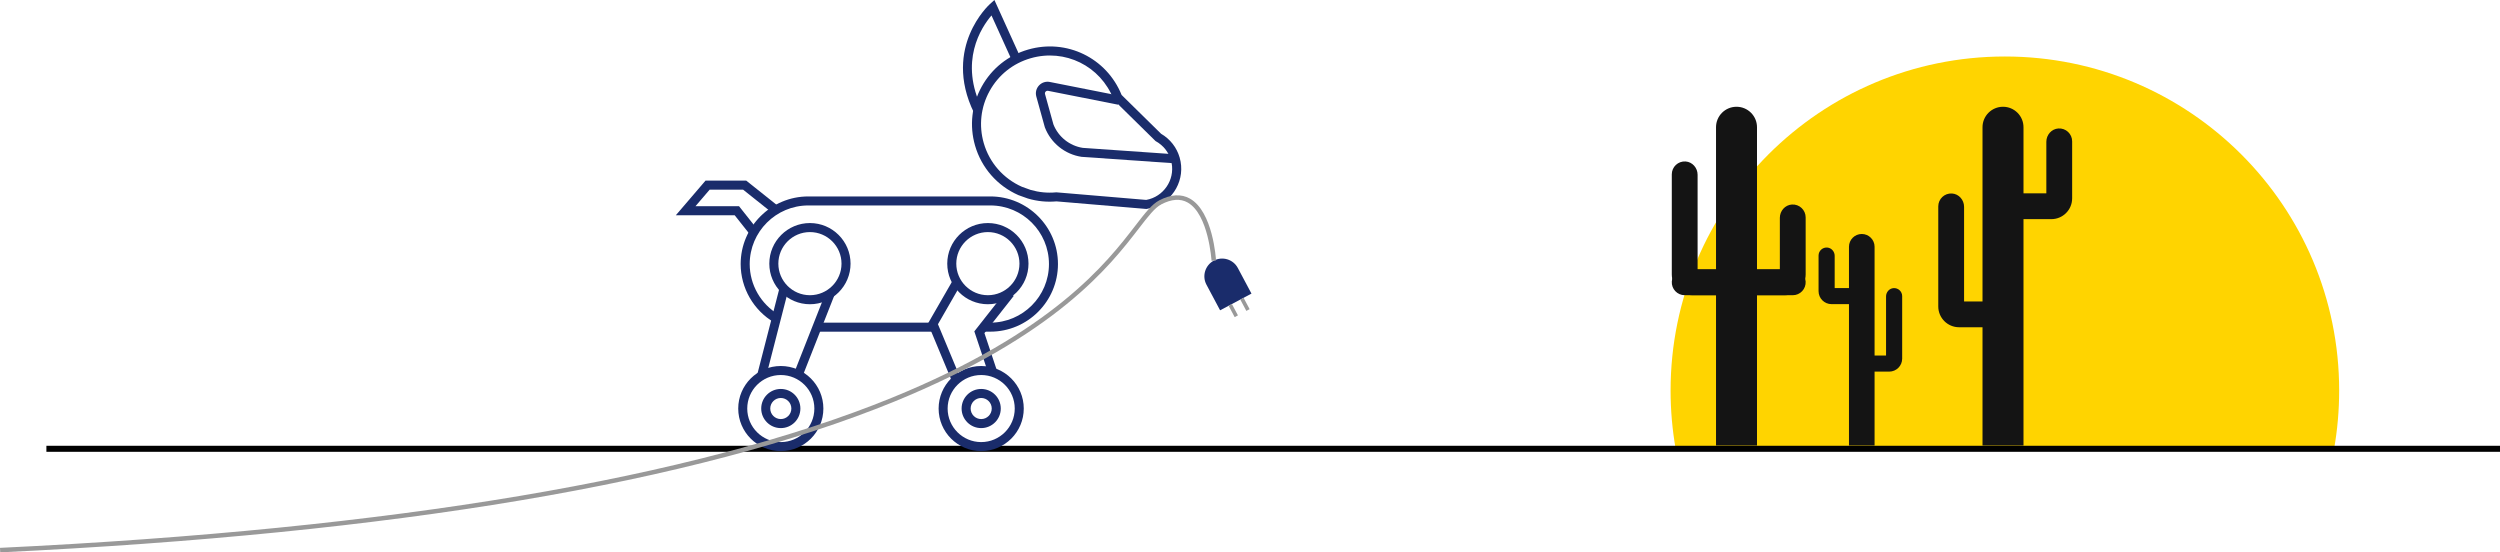 <svg width="783" height="173" viewBox="0 0 783 173" fill="none" xmlns="http://www.w3.org/2000/svg">
  <g clip-path="url(#clip0_3964_202934)">
    <path d="M731.038 140.568C732.078 134.646 732.627 128.553 732.627 122.328C732.627 64.54 685.752 17.695 627.927 17.695C570.102 17.695 523.227 64.54 523.227 122.328C523.227 128.553 523.776 134.646 524.816 140.568H731.038Z" fill="#FFD400"/>
    <path d="M783 139.617H14.532V141.507H783V139.617Z" fill="black"/>
    <path d="M244.547 141.284C237.196 141.284 231.213 135.305 231.213 127.958C231.213 120.612 237.196 114.633 244.547 114.633C251.898 114.633 257.881 120.612 257.881 127.958C257.881 135.305 251.898 141.284 244.547 141.284ZM244.547 117.455C238.753 117.455 234.038 122.168 234.038 127.958C234.038 133.749 238.753 138.461 244.547 138.461C250.341 138.461 255.057 133.749 255.057 127.958C255.057 122.168 250.341 117.455 244.547 117.455Z" fill="#1A2C6B"/>
    <path d="M253.67 95.288C246.659 95.288 240.947 89.586 240.947 82.574C240.947 75.561 246.653 69.859 253.67 69.859C260.687 69.859 266.393 75.561 266.393 82.574C266.393 89.586 260.687 95.288 253.67 95.288ZM253.67 72.688C248.216 72.688 243.778 77.124 243.778 82.574C243.778 88.024 248.216 92.459 253.67 92.459C259.123 92.459 263.562 88.024 263.562 82.574C263.562 77.124 259.123 72.688 253.67 72.688Z" fill="#1A2C6B"/>
    <path d="M309.402 95.288C302.385 95.288 296.68 89.586 296.68 82.574C296.68 75.561 302.385 69.859 309.402 69.859C316.419 69.859 322.125 75.561 322.125 82.574C322.125 89.586 316.419 95.288 309.402 95.288ZM309.402 72.688C303.949 72.688 299.51 77.124 299.51 82.574C299.51 88.024 303.949 92.459 309.402 92.459C314.856 92.459 319.294 88.024 319.294 82.574C319.294 77.124 314.856 72.688 309.402 72.688Z" fill="#1A2C6B"/>
    <path d="M244.547 134.081C241.168 134.081 238.413 131.334 238.413 127.951C238.413 124.567 241.162 121.82 244.547 121.82C247.933 121.82 250.682 124.567 250.682 127.951C250.682 131.334 247.933 134.081 244.547 134.081ZM244.547 124.649C242.725 124.649 241.244 126.13 241.244 127.951C241.244 129.772 242.725 131.252 244.547 131.252C246.369 131.252 247.851 129.772 247.851 127.951C247.851 126.13 246.369 124.649 244.547 124.649Z" fill="#1A2C6B"/>
    <path d="M307.309 141.284C299.958 141.284 293.975 135.305 293.975 127.958C293.975 120.612 299.958 114.633 307.309 114.633C314.66 114.633 320.643 120.612 320.643 127.958C320.643 135.305 314.66 141.284 307.309 141.284ZM307.309 117.455C301.515 117.455 296.799 122.168 296.799 127.958C296.799 133.749 301.515 138.461 307.309 138.461C313.103 138.461 317.819 133.749 317.819 127.958C317.819 122.168 313.103 117.455 307.309 117.455Z" fill="#1A2C6B"/>
    <path d="M307.309 134.081C303.93 134.081 301.175 131.334 301.175 127.951C301.175 124.567 303.923 121.82 307.309 121.82C310.695 121.82 313.443 124.567 313.443 127.951C313.443 131.334 310.695 134.081 307.309 134.081ZM307.309 124.649C305.487 124.649 304.005 126.13 304.005 127.951C304.005 129.772 305.487 131.252 307.309 131.252C309.131 131.252 310.613 129.772 310.613 127.951C310.613 126.13 309.131 124.649 307.309 124.649Z" fill="#1A2C6B"/>
    <path d="M244.239 89.815L237.051 117.75L239.793 118.454L246.98 90.519L244.239 89.815Z" fill="#1A2C6B"/>
    <path d="M258.695 91.46L249.047 115.961L251.681 116.997L261.329 92.496L258.695 91.46Z" fill="#1A2C6B"/>
    <path d="M298.243 119.628L290.621 101.344L298.489 87.672L300.941 89.077L293.767 101.546L300.853 118.538L298.243 119.628Z" fill="#1A2C6B"/>
    <path d="M309.484 116.756L305.159 103.783L315.272 90.93L317.497 92.681L308.324 104.331L312.17 115.861L309.484 116.756Z" fill="#1A2C6B"/>
    <path d="M292.55 101.055H255.87V103.884H292.55V101.055Z" fill="#1A2C6B"/>
    <path d="M310.171 103.882H308.305V101.053H310.171C320.296 101.053 328.536 92.818 328.536 82.7C328.536 72.581 320.296 64.346 310.171 64.346H253.172C243.047 64.346 234.807 72.581 234.807 82.7C234.807 89.189 238.293 95.263 243.904 98.545L242.473 100.984C235.998 97.197 231.976 90.191 231.976 82.7C231.976 71.025 241.483 61.523 253.166 61.523H310.165C321.847 61.523 331.355 71.025 331.355 82.7C331.355 94.374 321.847 103.876 310.165 103.876L310.171 103.882Z" fill="#1A2C6B"/>
    <path d="M235.128 73.758L230.104 67.42H211.669L220.968 56.57H233.722L243.992 64.755L242.233 66.966L232.733 59.399H222.267L217.816 64.591H231.472L237.341 72L235.128 73.758Z" fill="#1A2C6B"/>
    <path d="M359.107 65.454L330.888 63.072C327.893 63.337 324.899 63.047 321.98 62.19L321.898 62.165L318.966 61.113C312.346 58.195 307.397 52.55 305.392 45.613C303.589 39.376 304.327 32.811 307.467 27.128C310.606 21.444 315.77 17.324 322.011 15.522C334.072 12.038 346.599 18.149 351.283 29.736L363.646 41.89C366.49 43.547 368.551 46.187 369.466 49.343C371.414 56.078 367.511 63.141 360.772 65.082C360.324 65.208 359.839 65.315 359.284 65.409L359.107 65.435V65.454ZM330.875 60.237L331.002 60.249L358.987 62.612C359.359 62.543 359.681 62.474 359.977 62.385C365.216 60.873 368.249 55.379 366.736 50.143C366.011 47.642 364.359 45.557 362.083 44.278L361.919 44.183L348.862 31.343L348.755 31.059C344.695 20.657 333.536 15.144 322.793 18.244C317.277 19.838 312.712 23.48 309.944 28.501C307.17 33.523 306.521 39.325 308.116 44.832C309.881 50.944 314.238 55.921 320.069 58.504L322.818 59.487C325.422 60.237 328.089 60.495 330.756 60.243L330.882 60.23L330.875 60.237Z" fill="#1A2C6B"/>
    <path d="M368.003 51.157L338.75 49.122C333.561 48.347 329.161 44.825 327.269 39.936L327.225 39.804L324.571 30.221C324.23 28.992 324.546 27.7 325.416 26.768C326.286 25.835 327.547 25.426 328.801 25.672L350.697 30.006L350.148 32.779L328.253 28.444C327.849 28.368 327.585 28.589 327.49 28.689C327.395 28.79 327.187 29.068 327.301 29.465L329.936 38.972C331.474 42.866 334.986 45.669 339.122 46.312L368.211 48.335L368.016 51.151L368.003 51.157Z" fill="#1A2C6B"/>
    <path d="M305.134 35.478C299.863 24.875 301.458 16.155 303.722 10.705C306.174 4.801 309.862 1.437 310.014 1.298L311.451 0L319.603 17.975L317.024 19.141L310.537 4.839C307.334 8.581 300.235 19.286 307.662 34.218L305.128 35.478H305.134Z" fill="#1A2C6B"/>
    <path d="M380.157 81.636C382.868 80.194 386.245 81.224 387.687 83.932L391.963 91.957L382.135 97.186L377.86 89.161C376.417 86.452 377.447 83.078 380.157 81.636Z" fill="#1A2C6B"/>
    <path d="M386.696 99.321L387.726 98.773L385.833 95.22L384.803 95.767L386.696 99.321Z" fill="#999999"/>
    <path d="M390.354 97.376L391.383 96.828L389.49 93.274L388.461 93.822L390.354 97.376Z" fill="#999999"/>
    <path d="M0.069 172.997L0 171.586C123.336 165.682 217.349 149.855 279.437 124.534C329.968 103.925 346.637 82.295 355.596 70.67C358.597 66.777 360.765 63.96 363.079 62.751C366.723 60.848 369.957 60.665 372.681 62.202C379.881 66.272 380.826 80.965 380.864 81.589L379.452 81.671C379.446 81.526 378.513 67.123 371.981 63.431C369.699 62.139 366.925 62.335 363.728 63.998C361.686 65.063 359.599 67.772 356.705 71.527C347.664 83.252 330.844 105.084 279.96 125.838C217.74 151.223 123.563 167.094 0.069 172.997Z" fill="#999999"/>
    <path d="M543.875 33.438C547.418 33.438 550.293 36.31 550.293 39.851V139.545H537.457V39.851C537.457 36.31 540.332 33.438 543.875 33.438Z" fill="#141414"/>
    <path d="M561.351 84.38H531.688V54.736C531.688 52.587 530.061 50.71 527.918 50.571C525.566 50.42 523.606 52.279 523.606 54.603V85.942C523.606 89.546 526.525 92.463 530.131 92.463H561.49C563.81 92.463 565.676 90.51 565.525 88.154C565.386 86.005 563.507 84.386 561.357 84.386L561.351 84.38Z" fill="#141414"/>
    <path d="M527.785 84.375H557.448V68.22C557.448 66.072 559.075 64.194 561.218 64.055C563.57 63.904 565.531 65.763 565.531 68.088V84.381V85.937C565.531 89.541 562.612 92.458 559.006 92.458H557.448H527.647C525.327 92.458 523.461 90.505 523.612 88.149C523.751 86 525.629 84.381 527.779 84.381L527.785 84.375Z" fill="#141414"/>
    <path d="M627.341 33.438C630.884 33.438 633.759 36.31 633.759 39.851V139.545H620.923V39.851C620.923 36.31 623.797 33.438 627.341 33.438Z" fill="#141414"/>
    <path d="M627.158 94.411H615.148V64.767C615.148 62.618 613.521 60.741 611.378 60.602C609.026 60.451 607.065 62.31 607.065 64.635V95.974C607.065 99.578 609.984 102.495 613.59 102.495H627.29C629.61 102.495 631.476 100.541 631.325 98.185C631.186 96.037 629.308 94.417 627.158 94.417V94.411Z" fill="#141414"/>
    <path d="M633.059 60.554H640.914V44.4C640.914 42.251 642.541 40.374 644.685 40.235C647.036 40.084 648.997 41.943 648.997 44.267V60.561V62.117C648.997 65.721 646.078 68.638 642.472 68.638H640.914H632.92C630.6 68.638 628.734 66.685 628.885 64.328C629.024 62.18 630.903 60.561 633.053 60.561L633.059 60.554Z" fill="#141414"/>
    <path d="M587.111 139.547H579.098V77.291C579.098 75.08 580.895 73.284 583.108 73.284C585.321 73.284 587.118 75.08 587.118 77.291V139.547H587.111Z" fill="#141414"/>
    <path d="M583.215 111.353H590.711V92.842C590.711 91.5 591.726 90.328 593.069 90.24C594.538 90.145 595.761 91.305 595.761 92.754V111.353V112.323C595.761 114.572 593.939 116.393 591.688 116.393H590.718H583.133C581.683 116.393 580.523 115.171 580.618 113.703C580.706 112.361 581.879 111.347 583.221 111.347L583.215 111.353Z" fill="#141414"/>
    <path d="M579.527 90.218H574.622V80.131C574.622 78.789 573.607 77.617 572.264 77.529C570.795 77.434 569.572 78.594 569.572 80.043V90.218V91.188C569.572 93.438 571.394 95.258 573.645 95.258H579.609C581.059 95.258 582.219 94.036 582.124 92.568C582.036 91.226 580.864 90.212 579.521 90.212L579.527 90.218Z" fill="#141414"/>
  </g>
  <defs>
    <clipPath id="clip0_3964_202934">
      <rect width="783" height="173" fill="white"/>
    </clipPath>
  </defs>
</svg>
